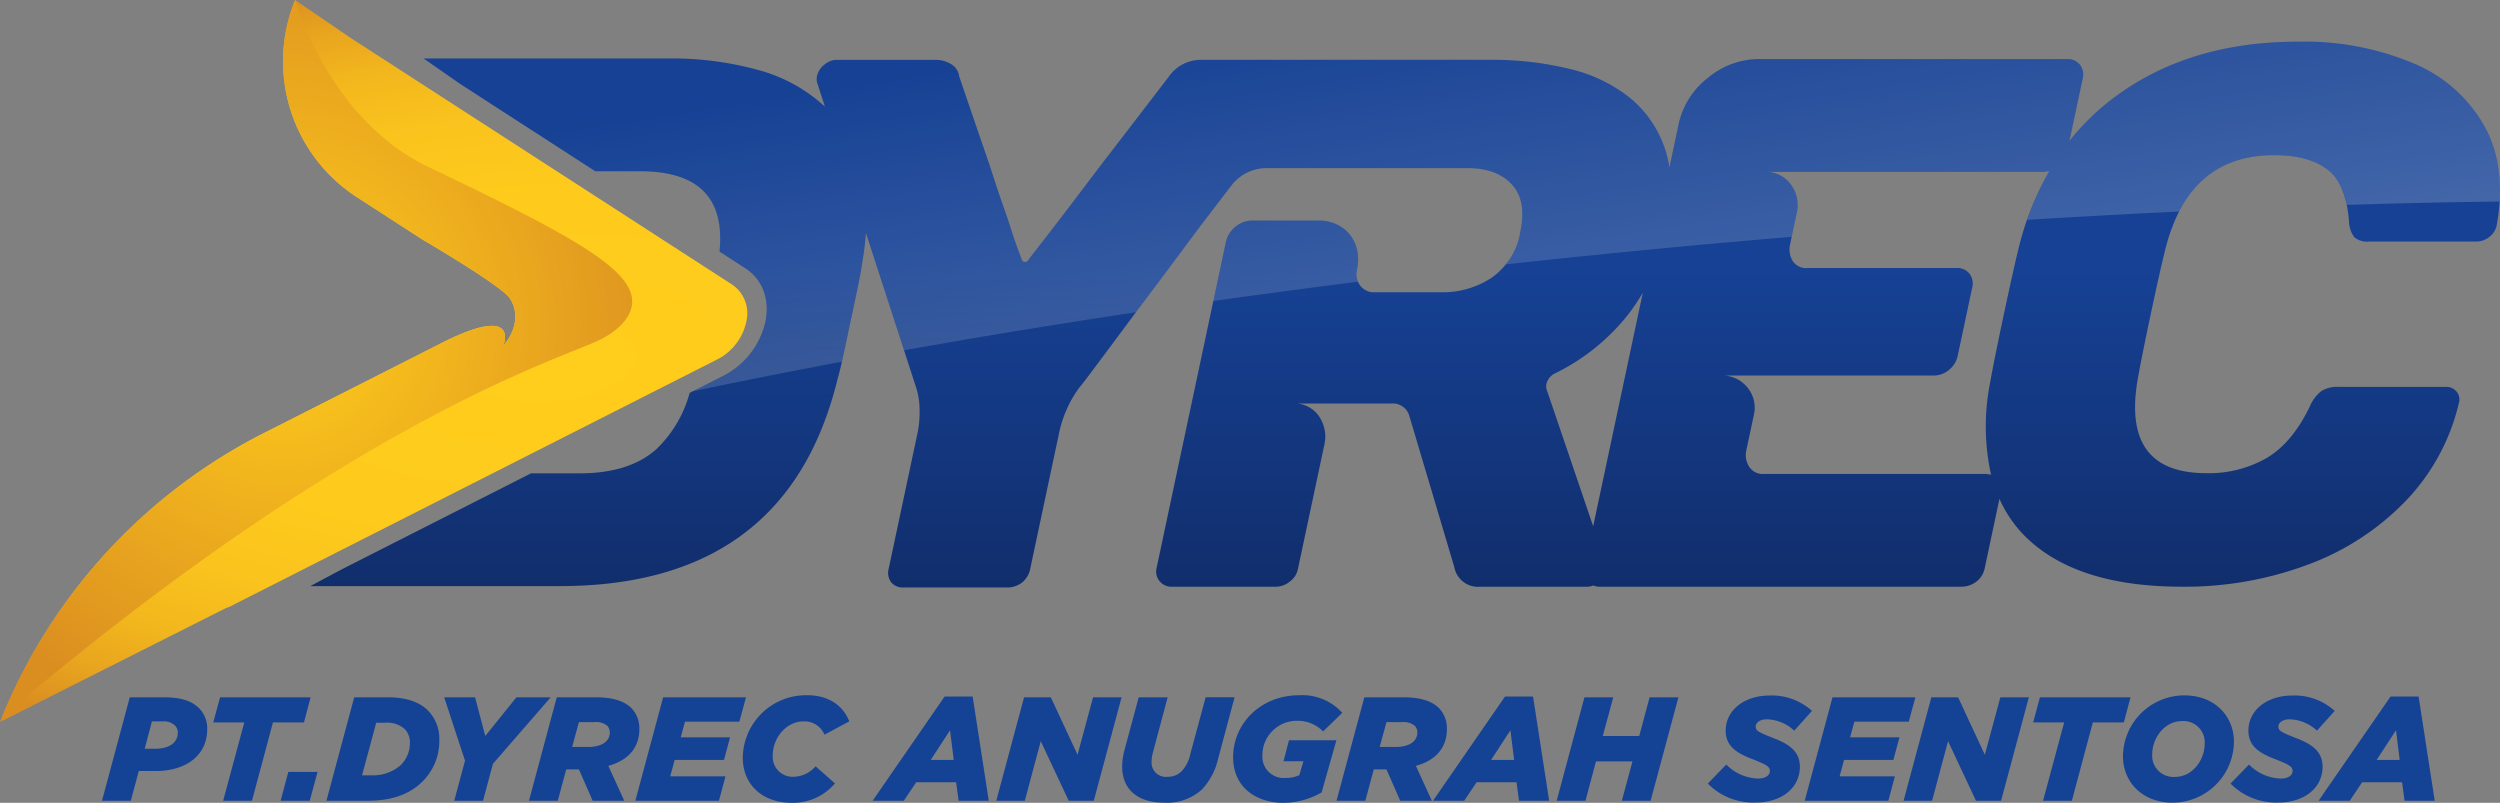 <svg xmlns="http://www.w3.org/2000/svg" xmlns:xlink="http://www.w3.org/1999/xlink" width="400.296" height="128.541" viewBox="0 0 400.296 128.541"><rect x="0" y="0" width="400.296" height="128.541" fill="#808080" stroke="none"/><defs><style>.cls-1{fill:url(#radial-gradient);}.cls-2{fill:url(#radial-gradient-2);}.cls-3{fill:#144295;}.cls-4{fill:url(#linear-gradient);}.cls-5{opacity:0.4;fill:url(#linear-gradient-2);}</style><radialGradient id="radial-gradient" cx="87.435" cy="57.673" r="138.533" gradientTransform="translate(-1.483 36.841) rotate(-3.598) scale(1 0.457)" gradientUnits="userSpaceOnUse"><stop offset="0" stop-color="#ffcd1c"/><stop offset="0.421" stop-color="#fecb1c"/><stop offset="0.618" stop-color="#fac31d"/><stop offset="0.768" stop-color="#f2b71d"/><stop offset="0.894" stop-color="#e8a41f"/><stop offset="1" stop-color="#db8e20"/></radialGradient><radialGradient id="radial-gradient-2" cx="45.468" cy="52.112" r="65.975" gradientUnits="userSpaceOnUse"><stop offset="0" stop-color="#ffcd1c"/><stop offset="1" stop-color="#db8e20"/></radialGradient><linearGradient id="linear-gradient" x1="224.988" y1="43.465" x2="224.988" y2="113.88" gradientUnits="userSpaceOnUse"><stop offset="0" stop-color="#164194"/><stop offset="0.893" stop-color="#102962"/><stop offset="1" stop-color="#0f265c"/></linearGradient><linearGradient id="linear-gradient-2" x1="240.154" y1="58.25" x2="230.734" y2="-2.394" gradientUnits="userSpaceOnUse"><stop offset="0" stop-color="#fff" stop-opacity="0.5"/><stop offset="1" stop-color="#fff" stop-opacity="0"/></linearGradient></defs><g id="Layer_2" data-name="Layer 2"><g id="Layer_1-2" data-name="Layer 1"><path class="cls-1" d="M117.063,45.459,56.113,6.053,47.246,0A25.926,25.926,0,0,0,57.169,31.582l10.496,6.786h0s10.48,6.11,13.456,8.816c1.359,1.236,2.501,4.622-.538,8.168,0,0,2.754-6.554-9.07-.832L42.279,69.335A88.63,88.63,0,0,0,.301,114.861L0,115.599l36.184-18.24c.188-.08.378-.108.565-.203L63.223,83.729l.017-.009h0l51.483-26.11a8.834,8.834,0,0,0,4.909-6.92A5.55,5.55,0,0,0,117.063,45.459Z"/><path class="cls-2" d="M101.13,47.391c-1.099-5.092-11.452-10.564-32.642-20.721C52.551,19.03,47.246,0,47.246,0A25.927,25.927,0,0,0,57.169,31.582l10.496,6.786s10.48,6.11,13.456,8.816c1.359,1.235,2.501,4.622-.538,8.168,0,0,2.754-6.554-9.07-.832L42.279,69.335A88.629,88.629,0,0,0,.301,114.861C54.948,68.287,88.593,57.8,95.533,54.651,98.962,53.095,101.788,50.44,101.13,47.391Z"/><path class="cls-3" d="M20.781,111.651h5.417c2.697,0,4.471.544,5.677,1.75a4.582,4.582,0,0,1,1.301,3.382c0,4.116-3.335,6.671-8.232,6.671h-2.72l-1.277,4.755H16.334Zm4.116,8.232c2.271,0,3.572-1.017,3.572-2.579a1.608,1.608,0,0,0-.473-1.159,2.66,2.66,0,0,0-1.963-.638H24.329l-1.159,4.376Z"/><path class="cls-3" d="M39.115,115.672H34.147l1.088-4.021H49.736l-1.065,4.021H43.704l-3.359,12.537H35.732Z"/><path class="cls-3" d="M46.165,123.597h4.684l-1.253,4.613h-4.66Z"/><path class="cls-3" d="M56.715,111.651H62.061c3.217,0,5.228.875,6.481,2.129A6.513,6.513,0,0,1,70.34,118.629a9.085,9.085,0,0,1-2.72,6.529c-1.987,1.987-4.849,3.051-8.681,3.051H52.268Zm2.768,12.49a6.671,6.671,0,0,0,4.731-1.679,4.966,4.966,0,0,0,1.419-3.454,3.057,3.057,0,0,0-.828-2.271,4.301,4.301,0,0,0-3.241-1.017H60.24l-2.271,8.421Z"/><path class="cls-3" d="M74.457,121.799l-3.335-10.148h4.944l1.632,6.197,4.991-6.197h5.488l-9.249,10.644-1.585,5.914H72.731Z"/><path class="cls-3" d="M89.147,111.651h6.245c2.768,0,4.589.615,5.701,1.727a4.639,4.639,0,0,1,1.278,3.382c0,2.768-1.585,4.944-4.968,5.866l2.554,5.583H94.896l-2.2-5.015H90.662l-1.348,5.015H84.701Zm5.086,7.948c2.058,0,3.406-.875,3.406-2.295a1.554,1.554,0,0,0-.426-1.112,2.865,2.865,0,0,0-2.034-.568H92.696l-1.088,3.974Z"/><path class="cls-3" d="M106.18,111.651h13.27l-1.065,3.903H109.681l-.686,2.507h7.901l-.97,3.619h-7.901l-.71,2.626h8.847l-1.041,3.903H101.733Z"/><path class="cls-3" d="M118.931,121.302a10.133,10.133,0,0,1,10.337-9.982c3.382,0,5.724,1.632,6.718,4.187l-3.974,2.129a3.457,3.457,0,0,0-3.335-2.129c-2.744,0-4.944,2.578-4.944,5.464a3.179,3.179,0,0,0,3.311,3.406,4.778,4.778,0,0,0,3.548-1.68l3.099,2.744a8.786,8.786,0,0,1-6.931,3.099C122.172,128.541,118.931,125.726,118.931,121.302Z"/><path class="cls-3" d="M151.245,111.533H155.74l2.579,16.677h-4.826l-.402-2.957h-6.387l-1.987,2.957h-4.991Zm1.467,10.148-.592-4.755-3.098,4.755Z"/><path class="cls-3" d="M163.972,111.651h4.282l4.282,9.202,2.484-9.202h4.565l-4.447,16.558h-4.021l-4.471-9.533-2.554,9.533h-4.566Z"/><path class="cls-3" d="M179.68,122.721a10.686,10.686,0,0,1,.378-2.649l2.271-8.421h4.636l-2.341,8.752a5.793,5.793,0,0,0-.237,1.561,2.287,2.287,0,0,0,2.578,2.413,3.088,3.088,0,0,0,2.224-.876,5.613,5.613,0,0,0,1.396-2.744l2.46-9.107h4.636l-2.626,9.793a10.745,10.745,0,0,1-2.578,4.944,8.286,8.286,0,0,1-6.103,2.129C182.116,128.517,179.68,126.364,179.68,122.721Z"/><path class="cls-3" d="M197.446,121.231c0-5.275,4.305-9.911,10.621-9.911a8.64,8.64,0,0,1,6.86,2.815l-3.075,2.98a5.643,5.643,0,0,0-4.092-1.703,5.524,5.524,0,0,0-5.63,5.63,3.413,3.413,0,0,0,3.714,3.524,5.163,5.163,0,0,0,2.2-.449l.662-2.223h-3.193l.875-3.359h7.593l-2.366,8.35a12.397,12.397,0,0,1-6.197,1.656C201.468,128.541,197.446,126.317,197.446,121.231Z"/><path class="cls-3" d="M218.453,111.651h6.245c2.767,0,4.589.615,5.7,1.727a4.639,4.639,0,0,1,1.277,3.382c0,2.768-1.585,4.944-4.968,5.866l2.555,5.583h-5.063l-2.2-5.015h-2.034l-1.349,5.015h-4.613Zm5.085,7.948c2.058,0,3.406-.875,3.406-2.295a1.556,1.556,0,0,0-.426-1.112,2.864,2.864,0,0,0-2.034-.568H222.001l-1.088,3.974Z"/><path class="cls-3" d="M240.974,111.533h4.495l2.579,16.677h-4.825l-.402-2.957h-6.387l-1.987,2.957h-4.991Zm1.467,10.148-.592-4.755-3.099,4.755Z"/><path class="cls-3" d="M253.7,111.651h4.613l-1.68,6.197h5.843l1.655-6.197h4.613l-4.447,16.558H259.685l1.703-6.292h-5.843l-1.68,6.292h-4.612Z"/><path class="cls-3" d="M273.453,125.466l2.957-3.052a7.416,7.416,0,0,0,5.11,2.247c1.088,0,1.868-.473,1.868-1.23,0-.639-.449-.97-2.767-1.869-2.627-.994-4.305-2.129-4.305-4.566,0-3.288,2.98-5.63,7.025-5.63a9.575,9.575,0,0,1,6.79,2.46l-2.839,3.17a6.628,6.628,0,0,0-4.376-1.821c-1.112,0-1.797.52-1.797,1.183s.496.899,2.768,1.798c2.555.97,4.305,2.129,4.305,4.613,0,3.406-2.934,5.725-7.05,5.725A10.214,10.214,0,0,1,273.453,125.466Z"/><path class="cls-3" d="M293.419,111.651H306.69l-1.065,3.903H296.92l-.686,2.507h7.901l-.97,3.619h-7.9l-.709,2.626h8.846l-1.04,3.903H288.972Z"/><path class="cls-3" d="M309.245,111.651h4.282l4.282,9.202,2.483-9.202h4.565L320.41,128.209h-4.022l-4.47-9.533-2.555,9.533h-4.565Z"/><path class="cls-3" d="M330.512,115.672h-4.968l1.088-4.021h14.5l-1.065,4.021H335.101l-3.358,12.537H327.13Z"/><path class="cls-3" d="M339.928,121.089a9.831,9.831,0,0,1,9.863-9.746c4.708,0,7.901,3.217,7.901,7.428a9.831,9.831,0,0,1-9.864,9.746C343.121,128.517,339.928,125.3,339.928,121.089Zm13.081-1.963a3.402,3.402,0,0,0-3.619-3.667c-2.886,0-4.778,2.815-4.778,5.275a3.402,3.402,0,0,0,3.619,3.667C351.141,124.401,353.009,121.586,353.009,119.126Z"/><path class="cls-3" d="M357.149,125.466l2.957-3.052a7.416,7.416,0,0,0,5.11,2.247c1.088,0,1.868-.473,1.868-1.23,0-.639-.449-.97-2.767-1.869-2.627-.994-4.305-2.129-4.305-4.566,0-3.288,2.98-5.63,7.025-5.63a9.576,9.576,0,0,1,6.79,2.46l-2.84,3.17a6.628,6.628,0,0,0-4.376-1.821c-1.112,0-1.798.52-1.798,1.183s.496.899,2.768,1.798c2.555.97,4.305,2.129,4.305,4.613,0,3.406-2.934,5.725-7.05,5.725A10.214,10.214,0,0,1,357.149,125.466Z"/><path class="cls-3" d="M382.768,111.533h4.495l2.579,16.677H385.016l-.402-2.957h-6.387l-1.987,2.957h-4.991Zm1.467,10.148-.592-4.755-3.099,4.755Z"/><path class="cls-4" d="M397.89,20.368a23.095,23.095,0,0,0-11.35-10.181,44.975,44.975,0,0,0-18.588-3.516q-17.092,0-28.907,8.545a38.712,38.712,0,0,0-7.683,7.338l2.114-9.944a2.586,2.586,0,0,0-.432-2.242,2.455,2.455,0,0,0-2.048-.908H281.539a12.785,12.785,0,0,0-8.025,2.97,12.74,12.74,0,0,0-4.761,7.575l-1.444,6.794a17.9,17.9,0,0,0-6.2-11.036,24.477,24.477,0,0,0-9.783-4.728A51.845,51.845,0,0,0,238.727,9.58H229.41l.001-.004H200.916l-.001.004H192.1a6.236,6.236,0,0,0-4.932,2.667q-6.038,7.881-10.892,14.182-2.023,2.667-4.044,5.334T168.621,36.49q-1.591,2.063-2.674,3.455-1.085,1.396-1.256,1.637a.617.617,0,0,1-.563.363.55.55,0,0,1-.528-.363c-.047-.162-.239-.686-.575-1.576q-.507-1.333-1.123-3.272-.619-1.939-1.414-4.182-.795-2.242-2.032-6.122-2.178-6.3-4.865-14.182a2.673,2.673,0,0,0-1.332-2.001,4.793,4.793,0,0,0-2.464-.666h-15.88a3.028,3.028,0,0,0-1.925.788,3.134,3.134,0,0,0-1.162,1.757,2.305,2.305,0,0,0,.08,1.334l1.175,3.618A25.405,25.405,0,0,0,121.529,11.24a52.103,52.103,0,0,0-14.571-1.879H67.823l5.774,4.019L95.316,27.423h7.197c9.36,0,13.548,4.323,12.694,12.86l4.132,2.672c2.77,1.79,3.965,5.024,3.194,8.649a12.927,12.927,0,0,1-6.871,8.648l-5.238,2.657a19.48,19.48,0,0,1-5.38,9.06q-4.327,3.82-12.205,3.819H85.032L54.845,91.096l-5.165,2.752H89.606q36.366,0,44.489-33.092.48-1.694.972-4,.489-2.301,1.082-5.09.619-2.91,1.121-5.273t.741-4.061a48.203,48.203,0,0,0,.64-5.034l8.083,24.891a11.803,11.803,0,0,1,.504,3.333,16.573,16.573,0,0,1-.352,3.939l-4.586,21.576a2.521,2.521,0,0,0,.383,2.183,2.393,2.393,0,0,0,2.003.847H161.17a3.901,3.901,0,0,0,2.471-.788,3.69,3.69,0,0,0,1.325-2.243L169.63,69.097a18.419,18.419,0,0,1,1.185-3.575,17.239,17.239,0,0,1,2.006-3.455q.32-.363,2.01-2.606,1.685-2.242,4.068-5.455,2.379-3.21,5.165-6.908,2.785-3.696,7.546-10.121c1.299-1.711,3.71-4.862,5.488-7.183a7.154,7.154,0,0,1,5.501-2.877h32.322q4.729,0,7.143,2.606,2.416,2.607,1.361,7.576a11.242,11.242,0,0,1-4.53,7.333,14.21,14.21,0,0,1-8.199,2.364H220.15a2.752,2.752,0,0,1-2.374-1.09,3.049,3.049,0,0,1-.489-2.547c.921-4.337-1.847-7.852-6.183-7.852H200.422a4.439,4.439,0,0,0-4.13,3.405L185.171,91.036a2.425,2.425,0,0,0,2.412,2.91h16.605a3.607,3.607,0,0,0,2.362-.849,3.282,3.282,0,0,0,1.287-2.061l4.251-20a5.725,5.725,0,0,0-.842-4.304,4.7,4.7,0,0,0-4.337-2.121h15.878a2.746,2.746,0,0,1,2.86,1.939l7.211,24.243a3.86,3.86,0,0,0,4.179,3.152h17.092a2.697,2.697,0,0,0,.99-.199,2.511,2.511,0,0,0,.948.199h57.939a3.972,3.972,0,0,0,2.412-.788,3.587,3.587,0,0,0,1.385-2.242l2.346-11.037a19.951,19.951,0,0,0,3.819,5.703q8.102,8.363,25.434,8.364a56.311,56.311,0,0,0,20.082-3.516,41.853,41.853,0,0,0,15.678-10.182,33.72,33.72,0,0,0,8.561-15.757,1.998,1.998,0,0,0-.4-1.819,2.176,2.176,0,0,0-1.724-.727H374.387a4.753,4.753,0,0,0-2.689.668,6.078,6.078,0,0,0-1.861,2.485q-2.813,5.819-6.905,8.242a18.597,18.597,0,0,1-9.666,2.424q-13.7,0-10.936-15.273.627-3.513,2.068-10.303,1.443-6.787,2.26-10.06,3.728-15.274,17.429-15.274,5.694,0,8.649,2.364,2.952,2.364,3.387,8.304a4.351,4.351,0,0,0,.867,2.484,3.21,3.21,0,0,0,2.342.668h17.212a3.27,3.27,0,0,0,2.034-.729,3.057,3.057,0,0,0,1.173-1.818Q401.44,27.037,397.89,20.368ZM255.095,84.265l-7.384-21.713a1.775,1.775,0,0,1-.021-1.334,2.535,2.535,0,0,1,1.341-1.455,33.835,33.835,0,0,0,11.707-9.455,32.394,32.394,0,0,0,2.307-3.445ZM323.271,39.52q-.842,3.395-2.439,10.909-1.572,7.395-2.147,10.668a36.074,36.074,0,0,0,.121,14.929,3.964,3.964,0,0,0-.961-.142h-35.394a2.565,2.565,0,0,1-2.409-1.212,3.442,3.442,0,0,1-.428-2.545l1.211-5.697a5.044,5.044,0,0,0-1.012-4.363,5.178,5.178,0,0,0-4.314-1.94h34.144a3.74,3.74,0,0,0,2.436-.91,3.89,3.89,0,0,0,1.385-2.243l2.318-10.908a2.584,2.584,0,0,0-.432-2.243,2.456,2.456,0,0,0-2.049-.91H289.459a2.543,2.543,0,0,1-2.469-1.212,3.613,3.613,0,0,1-.369-2.545l1.082-5.091a5.52,5.52,0,0,0-.925-4.485A4.953,4.953,0,0,0,282.429,27.52h44.729a4.14,4.14,0,0,0,.979-.154A46.938,46.938,0,0,0,323.271,39.52Z"/><path class="cls-5" d="M397.89,20.368a21.904,21.904,0,0,1,2.335,11.901c-5.217.058-13.555.198-24.472.538a9.308,9.308,0,0,0-3.017-5.591q-2.953-2.364-8.649-2.364-10.519,0-15.152,9.017c-7.537.359-15.681.798-24.349,1.332a45.638,45.638,0,0,1,3.55-7.836,4.14,4.14,0,0,1-.979.154H282.429a4.953,4.953,0,0,1,4.349,2.062,5.52,5.52,0,0,1,.925,4.485l-.82,3.859c-14.461,1.199-29.801,2.652-45.762,4.409a12.697,12.697,0,0,0,2.303-5.238q1.056-4.968-1.361-7.576-2.416-2.604-7.143-2.606H202.599a7.154,7.154,0,0,0-5.501,2.877c-1.778,2.321-4.19,5.472-5.488,7.183q-4.763,6.427-7.546,10.122c-.754,1.001-1.47,1.956-2.18,2.904-12.243,1.835-24.651,3.858-37.13,6.091l-6.103-18.794a48.204,48.204,0,0,1-.64,5.035q-.241,1.699-.741,4.061-.502,2.364-1.121,5.273-.593,2.789-1.082,5.09c-.085.4-.17.785-.255,1.157q-11.919,2.234-23.87,4.732l4.721-2.394a12.927,12.927,0,0,0,6.871-8.648c.77-3.626-.424-6.859-3.194-8.649l-4.132-2.672c.854-8.537-3.334-12.86-12.694-12.86H95.316L73.598,13.381,67.823,9.361h39.135A52.106,52.106,0,0,1,121.529,11.24a25.407,25.407,0,0,1,10.556,5.838L130.91,13.46a2.306,2.306,0,0,1-.08-1.334,3.135,3.135,0,0,1,1.162-1.757A3.027,3.027,0,0,1,133.916,9.58h15.88a4.794,4.794,0,0,1,2.464.666,2.673,2.673,0,0,1,1.332,2.001q2.688,7.881,4.865,14.182,1.235,3.88,2.032,6.122.796,2.244,1.414,4.182.617,1.939,1.123,3.272c.336.891.527,1.415.575,1.576a.55.55,0,0,0,.528.363.617.617,0,0,0,.563-.363q.17-.243,1.256-1.637,1.084-1.391,2.674-3.455,1.588-2.059,3.611-4.727,2.022-2.664,4.044-5.334,4.852-6.3,10.892-14.182A6.236,6.236,0,0,1,192.1,9.58h8.815l.001-.004H229.41L229.41,9.58h9.318a51.845,51.845,0,0,1,12.599,1.454,24.477,24.477,0,0,1,9.783,4.728,17.705,17.705,0,0,1,5.638,8.545,17.518,17.518,0,0,1,.562,2.49l1.444-6.794a12.74,12.74,0,0,1,4.761-7.575,12.785,12.785,0,0,1,8.025-2.97h49.457a2.455,2.455,0,0,1,2.048.908,2.586,2.586,0,0,1,.432,2.243l-2.114,9.944a38.712,38.712,0,0,1,7.683-7.338q11.816-8.546,28.907-8.545A44.975,44.975,0,0,1,386.54,10.187,23.096,23.096,0,0,1,397.89,20.368ZM211.104,35.305H200.422a4.439,4.439,0,0,0-4.13,3.405l-2.017,9.488q11.718-1.651,23.165-3.08a3.169,3.169,0,0,1-.154-1.962C218.208,38.82,215.44,35.305,211.104,35.305Z"/></g></g></svg>